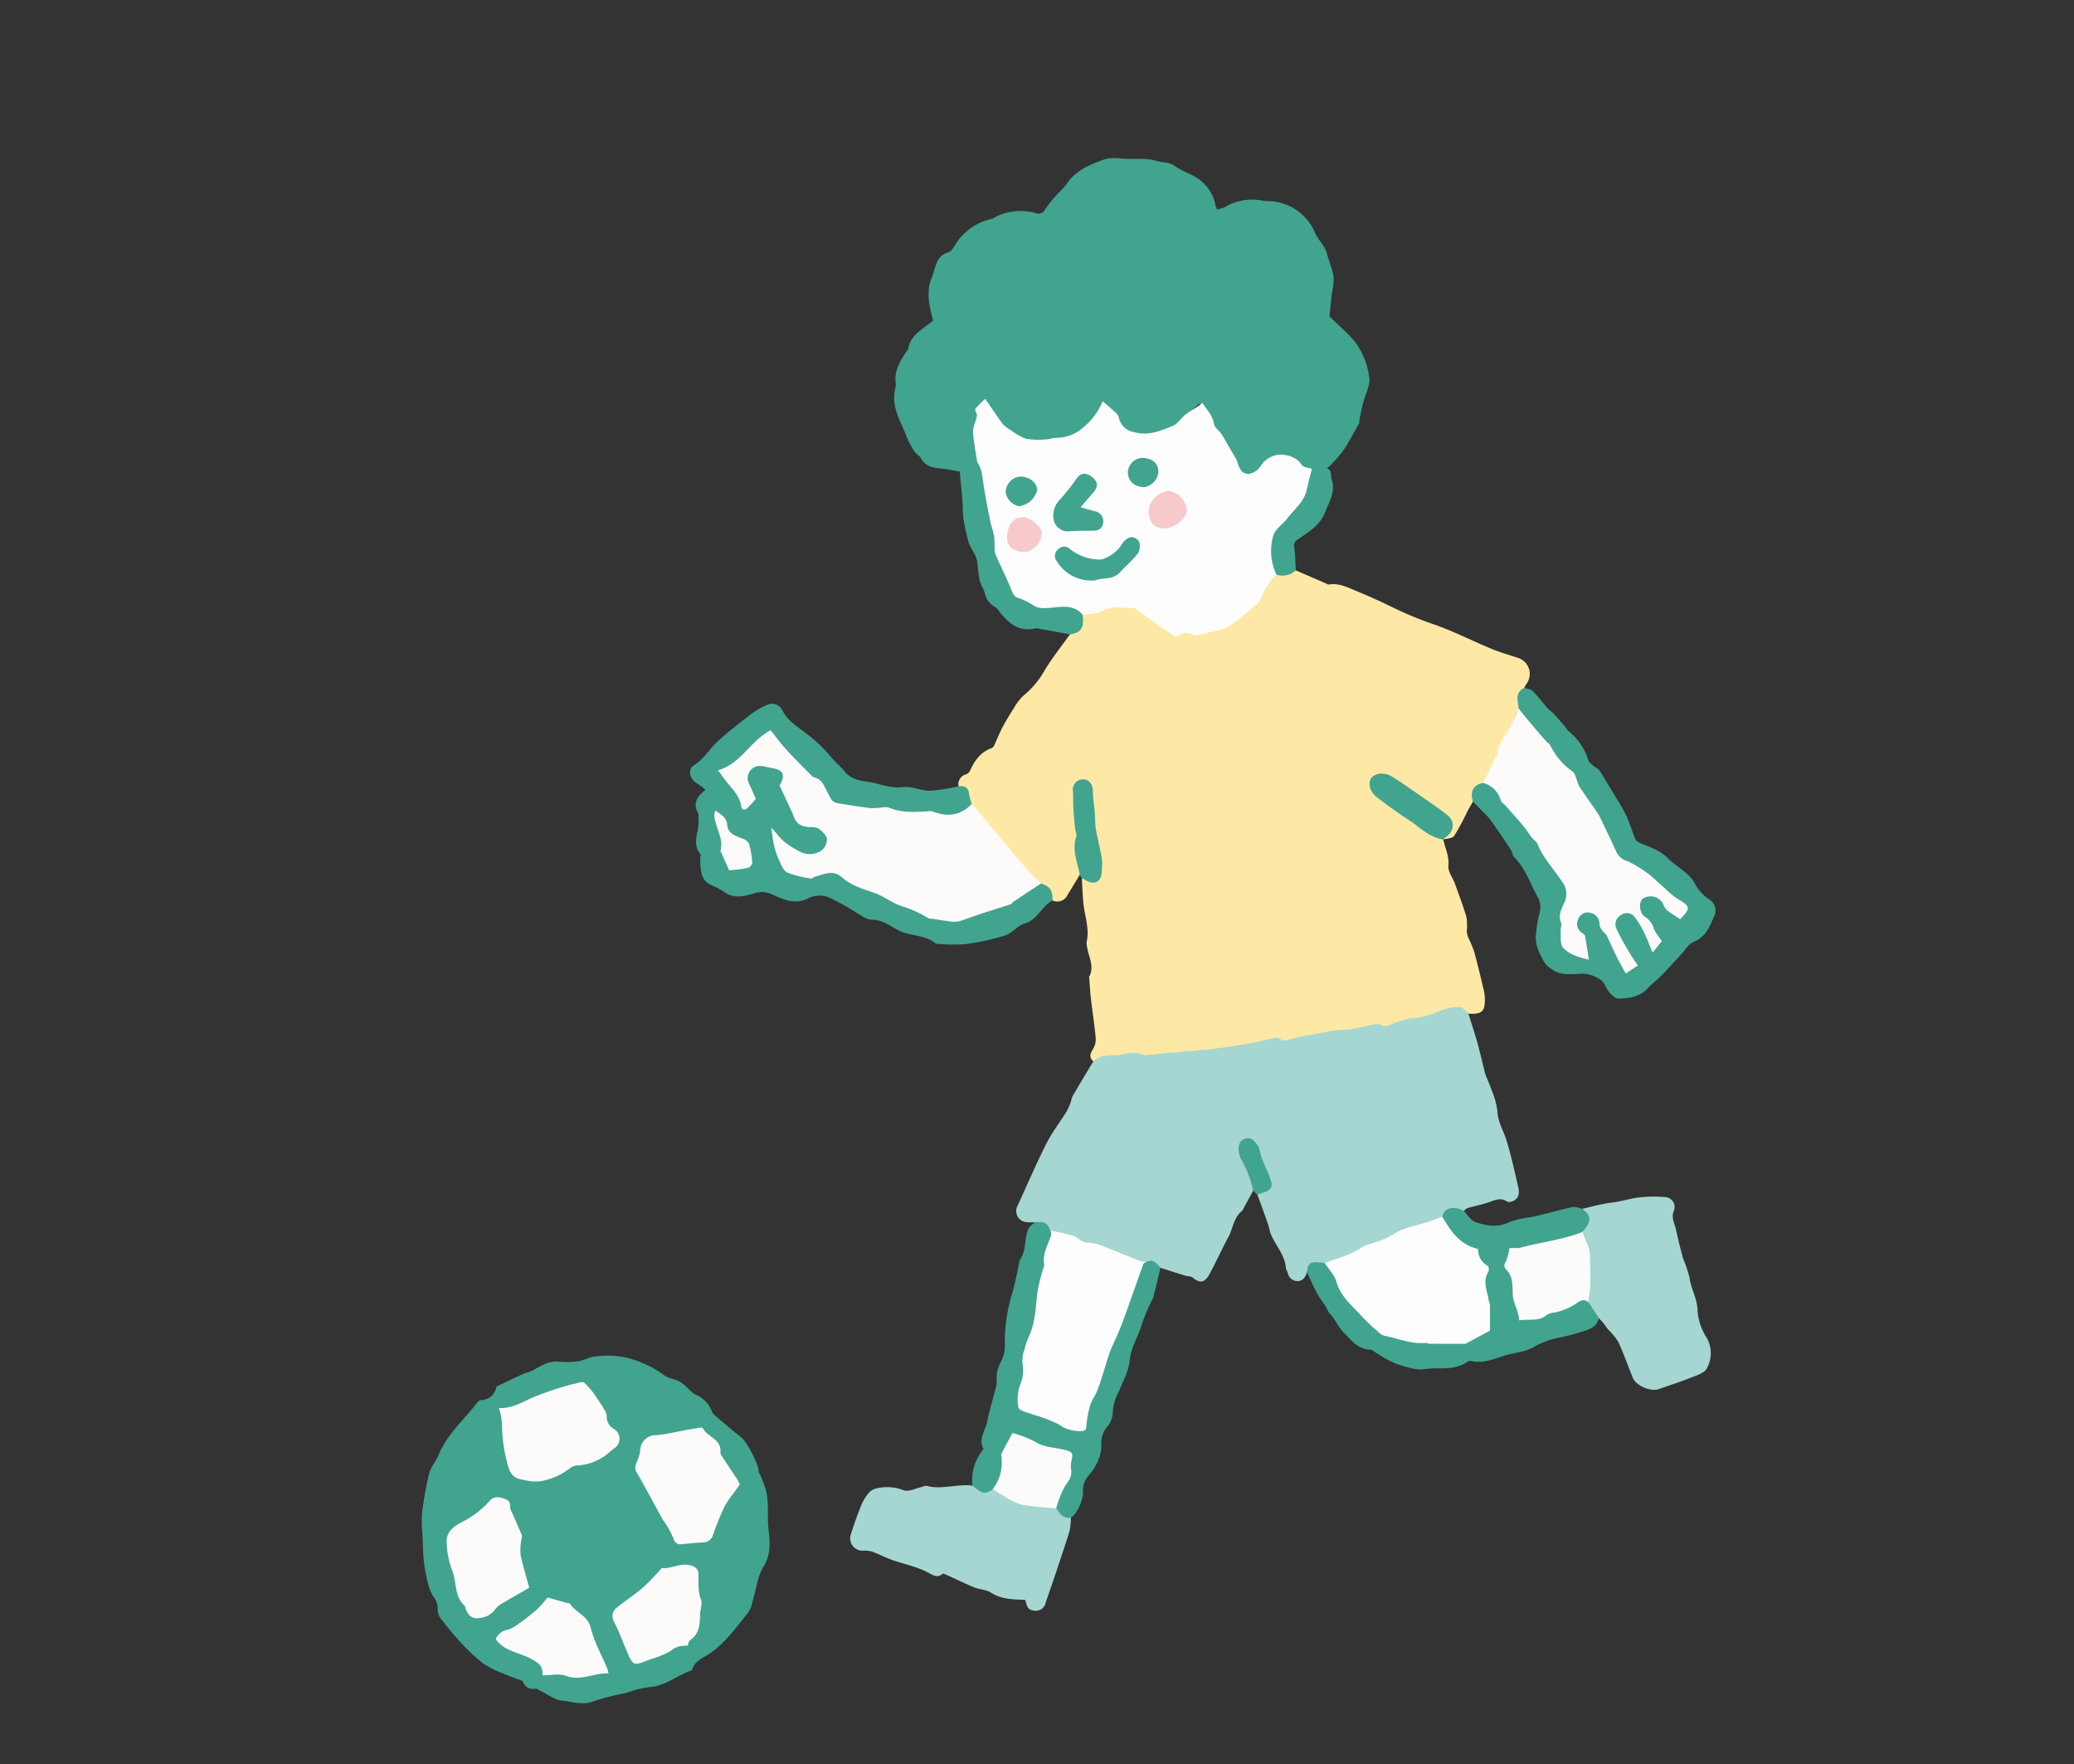 <svg xmlns="http://www.w3.org/2000/svg" width="388" height="330" viewBox="0 0 388 330">
    <rect x="0" y="0" width="388" height="330" fill="#333333" stroke="none"/>
    <defs>
        <clipPath id="9lajp6rwma">
            <path data-name="사각형 21508" style="fill:none" d="M0 0h242.031v289.011H0z"/>
        </clipPath>
    </defs>
    <path data-name="사각형 21517" d="M30 0h328a30 30 0 0 1 30 30v300H0V30A30 30 0 0 1 30 0z" style="fill:none"/>
    <g data-name="그룹 42789">
        <g data-name="그룹 42788" style="clip-path:url(#9lajp6rwma)" transform="translate(78.889 29.574)">
            <path data-name="패스 41366" d="M18.911 351.3c-1.311-.5-2.264-.809-3.179-1.212a21.629 21.629 0 0 1-4.1-1.985 32.248 32.248 0 0 1-4.236-3.929 55.156 55.156 0 0 1-3.6-4.281 3.02 3.02 0 0 1-.796-1.87 3.864 3.864 0 0 0-.88-2.641 7.457 7.457 0 0 1-.859-2.033 33.466 33.466 0 0 1-.836-4.254c-.188-1.673-.2-3.367-.27-5.052a24.929 24.929 0 0 1-.093-4.051 62.391 62.391 0 0 1 1.32-7.455c.305-1.223 1.249-2.272 1.739-3.468 1.6-3.9 4.762-6.631 7.271-9.85.157-.2.4-.467.612-.477a2.9 2.9 0 0 0 2.953-2.445.179.179 0 0 1 .082-.1c1.641-.783 3.277-1.578 4.93-2.336.578-.265 1.242-.359 1.792-.665 1.54-.856 3-1.818 4.915-1.645a15.454 15.454 0 0 0 3.577-.066c1.057-.153 2.052-.755 3.108-.888a16.172 16.172 0 0 1 9.109 1.283 17.358 17.358 0 0 1 3.809 2.153c.806.651 2.037.746 3 1.247a10.021 10.021 0 0 1 1.681 1.429 7.227 7.227 0 0 0 1.2.978 5.593 5.593 0 0 1 3.1 3.071 1.781 1.781 0 0 0 .5.766c1.66 1.414 3.309 2.843 5.026 4.186 1.024.8 3.249 5.006 3.253 6.3 0 .333.271.663.4 1a22.632 22.632 0 0 1 .967 2.608c.591 2.375.207 4.834.478 7.263.244 2.19.539 4.636-.909 6.955-1.16 1.858-1.388 4.294-2.049 6.468a6.122 6.122 0 0 1-.767 2.082c-2.291 2.817-4.386 5.872-7.468 7.889-1.209.791-2.561 1.252-3.05 2.78a.671.671 0 0 1-.39.343c-2.63.911-4.793 2.922-7.789 3.046a22.266 22.266 0 0 0-4.315 1.107 43.864 43.864 0 0 0-5.874 1.495c-2.07.845-4.019.113-5.955-.083-1.461-.147-2.826-1.232-4.235-1.9-.269-.128-.558-.378-.811-.349a1.934 1.934 0 0 1-2.362-1.419" transform="translate(0 -66.431)" style="fill:#41a48f"/>
            <path data-name="패스 41367" d="M18.745 301.7c2.386.079 4.2-.985 6.132-1.9a63.3 63.3 0 0 1 7.293-2.486 1.825 1.825 0 0 1 .258-.053c.778-.126 1.849-.631 2.274-.3a13.794 13.794 0 0 1 2.357 2.888c.51.694.971 1.428 1.413 2.168a2.294 2.294 0 0 1 .436 1.106 2.62 2.62 0 0 0 1.27 2.447 2.122 2.122 0 0 1 .079 3.693c-.65.507-1.249 1.086-1.934 1.537a9.722 9.722 0 0 1-4.7 1.624 2.606 2.606 0 0 0-1.484.433 12.138 12.138 0 0 1-5.779 2.552 9.672 9.672 0 0 1-3.16-.309c-2.009-.257-2.527-1.468-2.979-3.4a28.05 28.05 0 0 1-.9-7.117 13.51 13.51 0 0 0-.577-2.881" transform="translate(-4.288 -67.899)" style="fill:#fcfbfa"/>
            <path data-name="패스 41368" d="M71.369 318.507c-.381.532-.736 1.018-1.081 1.511a19.131 19.131 0 0 0-1.772 2.6 54.3 54.3 0 0 0-2.145 5.252 1.906 1.906 0 0 1-1.9 1.482c-1.315.063-2.625.22-3.938.324a1.3 1.3 0 0 1-1.563-1.019 16.677 16.677 0 0 0-1.46-2.757c-.171-.3-.423-.561-.592-.866-1.571-2.857-3.108-5.732-4.712-8.57a1.861 1.861 0 0 1-.149-2.063 7.442 7.442 0 0 0 .677-2.386 2.929 2.929 0 0 1 3.079-2.736c1.725-.138 3.428-.572 5.14-.876 1.013-.18 2.024-.37 3.04-.531.153-.024.427.041.48.147.835 1.66 3.464 2 3.262 4.426a1.307 1.307 0 0 0 .248.745c.939 1.435 1.906 2.851 2.851 4.282.174.264.293.563.533 1.033" transform="translate(-11.85 -70.419)" style="fill:#fcfbfa"/>
            <path data-name="패스 41369" d="M21.5 341.7c-1.751 1.01-3.525 2.012-5.275 3.057a3.922 3.922 0 0 0-1.081.957 3.855 3.855 0 0 1-2.183 1.508c-1.835.493-2.867.019-3.439-1.878-.025-.085-.016-.2-.071-.251-2.08-1.813-1.455-4.608-2.443-6.841a16.033 16.033 0 0 1-.951-4.948c-.189-2.021 1.4-3.142 2.828-3.879a17.047 17.047 0 0 0 5.23-4.007c.744-.859 1.667-.714 2.655-.4.774.249 1.216.564 1.132 1.464a2.592 2.592 0 0 0 .362 1.112c.619 1.435 1.273 2.854 1.863 4.3.1.24-.075.583-.1.881a10.284 10.284 0 0 0-.15 2.724c.413 2.025 1.034 4.008 1.622 6.2" transform="translate(-1.381 -74.284)" style="fill:#fcfbfa"/>
            <path data-name="패스 41370" d="M60.308 356.284a4.338 4.338 0 0 0-3.3 1.079 20.6 20.6 0 0 1-3.772 1.5c-3.1 1.253-3.088 1.261-4.39-1.843-.723-1.725-1.386-3.484-2.238-5.144a2.049 2.049 0 0 1 .58-2.8c1.482-1.219 3.118-2.253 4.578-3.495 1.2-1.02 2.236-2.227 3.343-3.354.149-.152.3-.462.427-.454 2.028.133 4-1.36 6.04-.243a1.517 1.517 0 0 1 .768.959c.11 1.737-.178 3.471.508 5.2.288.725-.15 1.718-.177 2.591-.059 1.864-.039 3.727-1.863 4.94-.246.164-.3.616-.5 1.065" transform="translate(-10.587 -78.022)" style="fill:#fcfbfa"/>
            <path data-name="패스 41371" d="M27.657 349.075c1.457.413 2.613.744 3.772 1.067.123.034.342-.03.38.033 1.05 1.739 3.36 2.222 3.937 4.618.633 2.628 2.035 5.072 3.1 7.6a7.219 7.219 0 0 1 .207.885c-2.736-.131-5.16 1.509-7.99.453-1.256-.469-2.831-.079-4.374-.079.178-1.781-.744-2.318-2.039-3.053-2.2-1.248-5.024-1.395-6.687-3.715a2.882 2.882 0 0 1 2.168-1.766 6 6 0 0 0 2.065-1.1 37.228 37.228 0 0 0 3.406-2.64 24.8 24.8 0 0 0 2.06-2.3" transform="translate(-4.108 -79.844)" style="fill:#fcfbfa"/>
            <path data-name="패스 41372" d="M200.795 247.449c-.413-.949-.818-1.9-1.239-2.844s-.929-1.859-1.263-2.833a6.378 6.378 0 0 1-.518-2.657 2.3 2.3 0 0 1 1.319-1.566 2.608 2.608 0 0 1 2.011.434 3.865 3.865 0 0 1 1.149 1.73c.662 1.656 1.152 3.382 1.844 5.024 1.007 2.391.592 3.326-2.505 3.525l-.8-.814" transform="translate(-45.233 -54.319)" style="fill:#41a48f"/>
            <path data-name="패스 41373" d="M278.366 273.736c-.908.15-2.111-.013-2.665.511-1.31 1.239-3.056 1.017-4.446 1.766a8.533 8.533 0 0 1-5.119 1.179c-.354-.039-.742.228-1.2.383-.376-2.659-1.628-5.1-1.455-7.856.041-.661-.573-1.417-1.013-2.04-.458-.651-.754-1.077-.185-1.939a9.637 9.637 0 0 0 .779-2.9c1.986.69 3.941-.382 5.978-.829 2.758-.6 5.5-1.265 8.255-1.9 1.786 2.875 1.752 6.07 1.579 9.27-.079 1.458-.332 2.908-.505 4.362" transform="translate(-59.92 -59.494)" style="fill:#fcfbfa"/>
            <path data-name="패스 41374" d="m193.307 99.982 5.681 2.467c.161.069.339.209.486.183 1.948-.342 3.611.579 5.291 1.265 2.445 1 4.848 2.107 7.218 3.274a66.477 66.477 0 0 0 7.317 2.97c3.613 1.274 7.049 3.039 10.6 4.509 1.654.686 3.39 1.175 5.092 1.743a3.138 3.138 0 0 1 1.409 4.9 3.7 3.7 0 0 0-.343.693c-1.158 1.143-.863 2.618-.915 4.014a4.329 4.329 0 0 0-.956 2.268 1.338 1.338 0 0 1-.242.745c-1.489 1.966-2.229 4.314-3.313 6.485-.722 1.447-1.391 2.921-2.177 4.336-1.757.491-1.848 1.964-2 3.4-.349.605-.719 1.2-1.045 1.819a49.327 49.327 0 0 1-2.476 4.611c-.315.467-1.34.457-2.04.664.3-.72.839-1.3 1.194-1.991a1.613 1.613 0 0 0-.4-2.226c-.937-.806-1.944-1.525-2.946-2.234-2.436-1.726-5.057-3.173-7.457-4.967-1.364-1.02-3.074-.862-3.71.091s-.215 2.389 1.3 3.334c3.536 2.208 6.577 5.12 10.257 7.121.579.315 1.212.5 1.762.865.349 1.648 1.148 3.151.964 4.986-.1 1.027.8 2.141 1.2 3.235.76 2.1 1.551 4.188 2.182 6.324a11.085 11.085 0 0 1 .059 2.537 3.777 3.777 0 0 0 .238 1.192 27.915 27.915 0 0 1 1.11 2.609c.637 2.286 1.177 4.6 1.733 6.907a9.272 9.272 0 0 1 .292 1.819c.09 2.551-.538 3.139-3.08 2.964-1.681-1.347-3.57-.583-5.11-.036a72.1 72.1 0 0 1-7.555 1.8 4.174 4.174 0 0 0-1.261.365 2.91 2.91 0 0 1-2.768.319 2.2 2.2 0 0 0-1.791.238 7.877 7.877 0 0 1-3.731.683 39.655 39.655 0 0 0-6.126.811 20.694 20.694 0 0 0-5.525 1.171.664.664 0 0 1-.393.021c-3.223-.787-6.221.6-9.317 1-1.519.2-3.076.453-4.564.535-2.591.144-5.14.69-7.735.693a10.093 10.093 0 0 0-3.918.415 1.288 1.288 0 0 1-.912.067c-2.313-.929-4.6.42-6.9.071a1.7 1.7 0 0 0-1.33.492 1.064 1.064 0 0 1-1.208.28c-.885-.743-.595-1.449-.08-2.3a3.56 3.56 0 0 0 .511-2.022c-.229-2.485-.615-4.955-.905-7.436-.14-1.19-.2-2.389-.293-3.583-.014-.176-.079-.387-.008-.524 1.015-1.951-.17-3.729-.417-5.579a2.71 2.71 0 0 1-.077-.915c.575-2.493-.379-4.846-.617-7.264-.149-1.512-.19-3.035-.279-4.554a1.726 1.726 0 0 1 1.149.153c1.477.44 2.663-.264 2.446-1.749-.314-2.149.023-4.435-1.141-6.436a1.38 1.38 0 0 1-.269-1c.613-2.106-.556-4.062-.48-6.121.018-.48.016-.967 0-1.45a1.435 1.435 0 0 0-1.452-1.56 1.331 1.331 0 0 0-1.54 1.438c.217 2.607-.656 5.282.484 7.828a1.067 1.067 0 0 1 .069.78c-.788 2.086.058 4.081.321 6.107.056.429.269.851.029 1.286-.758 1.245-1.506 2.5-2.278 3.732a2.092 2.092 0 0 1-2.824 1.071c-.4-1.228-.763-2.481-2.177-2.962-2.49-1.851-4.128-4.5-6.25-6.7-.882-.913-1.706-1.883-2.612-2.779a12.236 12.236 0 0 1-2.359-2.977 12.081 12.081 0 0 0-1.855-2.544 3.456 3.456 0 0 1-.434-1.222 2.362 2.362 0 0 0-1.891-2.167 1.9 1.9 0 0 1 1.38-2.23 1.354 1.354 0 0 0 .731-.624c.86-1.883 1.948-3.525 4.021-4.264a.933.933 0 0 0 .482-.43c.553-1.168 1.02-2.38 1.622-3.522.65-1.233 1.383-2.426 2.142-3.6a9.386 9.386 0 0 1 1.762-2.286 16.422 16.422 0 0 0 3.873-4.584c1.422-2.4 3.2-4.6 4.825-6.882.947-.647 2.2-1.02 2.2-2.508 0-.428-.19-.87.073-1.285 1.836-.585 3.745-.893 5.587-1.491a18.008 18.008 0 0 1 2.612-.083 4.678 4.678 0 0 1 3.508 1.283 19.763 19.763 0 0 0 2.992 1.9 4.5 4.5 0 0 1 1.489 1.084 1.9 1.9 0 0 0 2.739.653 1.177 1.177 0 0 1 .909-.061c2.46.739 4.605-.764 6.931-.97a1.065 1.065 0 0 0 .682-.386c1.421-1.742 3.5-2.626 5.2-4a1.155 1.155 0 0 0 .488-1.008 1.9 1.9 0 0 1 .656-1.666 13.31 13.31 0 0 0 2.479-2.7 11.9 11.9 0 0 0 3.713-.728" transform="translate(-29.779 -22.869)" style="fill:#fde9a5"/>
            <path data-name="패스 41375" d="M126.9 58.638c-1.2-.2-2.395-.487-3.6-.579-1.576-.12-2.932-.474-3.758-2-.238-.439-.812-.686-1.1-1.109a17.983 17.983 0 0 1-1.248-2.2c-.285-.575-.457-1.2-.724-1.79-1.15-2.524-2.39-5.022-1.644-7.942a2.879 2.879 0 0 0 .059-1.053c-.291-2.271.874-4.028 2.008-5.8.095-.148.275-.272.3-.428.491-2.74 2.882-3.831 4.7-5.36-.747-2.7-1.343-5.5-.257-8.007.71-1.639.66-4.029 3.07-4.737.535-.157.982-.871 1.313-1.421a10.753 10.753 0 0 1 6.906-4.864 3.407 3.407 0 0 0 .688-.385 10.529 10.529 0 0 1 7.485-.675 1.311 1.311 0 0 0 1.71-.666 27.82 27.82 0 0 1 2.635-3.208 14.633 14.633 0 0 0 1.337-1.46c1.644-2.564 4.232-3.654 6.944-4.634 1.549-.558 3.013-.226 4.557-.182 1.829.051 3.569-.17 5.428.4 1.108.342 2.322.156 3.428.956 1.246.9 2.788 1.384 4.1 2.207a7.871 7.871 0 0 1 3.522 5.306 3.884 3.884 0 0 0 .242.579 5.787 5.787 0 0 0 1.5-.43 9.853 9.853 0 0 1 6.972-1.207c.435.066.88.065 1.32.1a9.646 9.646 0 0 1 8.584 6.032c.607 1.284 1.8 2.311 2.187 3.8.376 1.428.973 2.806 1.242 4.249a9.483 9.483 0 0 1-.23 2.657c-.043.39-.128.775-.169 1.165-.133 1.273-.256 2.546-.367 3.665 1.738 1.746 3.844 3.365 5.27 5.449a14.356 14.356 0 0 1 2.17 6.041c.193 1.434-.723 3.01-1.111 4.531-.264 1.038-.478 2.089-.7 3.138-.063.3.011.657-.128.9-1 1.778-1.946 3.6-3.1 5.274a28.753 28.753 0 0 1-2.848 3.1c-.956.321-2-.244-2.935.3a2.285 2.285 0 0 1-2.373-1.1c-1.468-1.913-4.532-1.543-6.051-.687-.407.23-.528.687-.7 1.092a2.627 2.627 0 0 1-2.424 1.755 2.5 2.5 0 0 1-2.373-1.963 13.116 13.116 0 0 0-.958-1.7c-1.1-2.252-2.7-4.2-3.825-6.411-.918-1.8-.713-1.906-2.266-3.393a31.315 31.315 0 0 0-3.5 3.334 5.017 5.017 0 0 1-2.165 1.462c-2.214.7-4.394 1.614-6.8.749-1.35-.485-2.485-1.092-2.877-2.625-.337-1.318-1.687-1.718-2.43-2.609-.482.067-.514.427-.629.689-.949 2.163-2.806 3.461-4.589 4.828a2.046 2.046 0 0 1-.843.376 41.333 41.333 0 0 1-7.823.956.463.463 0 0 1-.259-.036c-1.661-1.278-3.915-1.627-5.277-3.368-1.014-1.3-2.462-2.3-2.533-4.412-1.064.97-2.126 1.494-1.567 2.9a1.087 1.087 0 0 1-.089 1.029c-1.3 1.677-.32 3.37-.038 5.036a4.17 4.17 0 0 1 .057 2.454.65.65 0 0 1-.581.235 3.094 3.094 0 0 0-2.851 1.7" transform="translate(-26.21)" style="fill:#41a48f"/>
            <path data-name="패스 41376" d="M158.651 216.053c1.552-1.525 3.566-.936 5.391-1.282a6.45 6.45 0 0 1 4.011.1 1.438 1.438 0 0 0 .656 0c1.9-.178 3.8-.369 5.707-.543 2.076-.19 4.159-.312 6.226-.561a146.79 146.79 0 0 0 7.074-1.039c1.44-.245 2.851-.655 4.285-.945.467-.094 1.127-.251 1.418-.022 1.118.88 2.074.014 3.087-.13.8-.113 1.591-.308 2.389-.454 1.739-.321 3.475-.669 5.222-.936.865-.133 1.765-.042 2.63-.179 1.273-.2 2.523-.538 3.792-.771.588-.108 1.356-.358 1.76-.1.858.547 1.438.155 2.183-.13a16.469 16.469 0 0 1 3.553-1.037 16.475 16.475 0 0 0 5.619-1.488 7.966 7.966 0 0 1 3.645-.6c.5 0 1 .768 1.5 1.185.542 1.733 1.128 3.454 1.617 5.2.534 1.913.974 3.851 1.462 5.777a6.273 6.273 0 0 0 .248.741c.356.912.765 1.8 1.069 2.733a13.912 13.912 0 0 1 1.027 3.746c.056 2.018 1.115 3.617 1.675 5.418.889 2.851 1.515 5.785 2.2 8.7.25 1.057.314 2.157-.916 2.73-.33.154-.873.288-1.114.126-1.121-.754-2.109-.373-3.225.042-1.361.508-2.815.763-4.217 1.17-.257.074-.454.356-.677.542-.311.17-.6.007-.89-.062-1.577-.369-2.2-.1-3.057 1.291a2.881 2.881 0 0 1-2.046 1.091c-1.715.231-3.258 1.056-4.965 1.309a4.208 4.208 0 0 0-1.789.818 18.632 18.632 0 0 1-6.206 2.8 7.315 7.315 0 0 0-1.749.912 22.55 22.55 0 0 1-5.208 1.775.874.874 0 0 1-.391.032 2.239 2.239 0 0 0-3.04 1.482c-.255.918-.793 1.667-1.772 1.67a1.884 1.884 0 0 1-1.824-1.561c-.081-.292-.316-.557-.338-.845-.183-2.408-1.839-4.149-2.763-6.219-.3-.666-.376-1.425-.619-2.119-.629-1.8-1.292-3.589-1.941-5.382.423-.356.988-.34 1.469-.555 1.13-.5 1.385-.973 1.025-2.176-.317-1.056-.835-2.035-1.253-3.052a9.625 9.625 0 0 1-.768-2.374 3.549 3.549 0 0 0-1.117-1.907 1.453 1.453 0 0 0-1.672-.448 1.691 1.691 0 0 0-1.195 1.441 4.061 4.061 0 0 0 .6 2.642 21.291 21.291 0 0 1 2.109 5.615l-1.811 3.339a1.393 1.393 0 0 1-.26.447c-1.606 1.265-1.7 3.323-2.6 4.961-1.232 2.245-2.258 4.6-3.489 6.849-.948 1.729-1.8 1.8-3.249.629-.292-.238-.825-.157-1.229-.281-1.583-.486-3.16-1-4.739-1.5-.877-.511-1.678-1.283-2.837-.807a21.27 21.27 0 0 1-5.435-1.859 13.735 13.735 0 0 0-4.083-1.334 6.391 6.391 0 0 1-3.519-1.3 2.031 2.031 0 0 0-1.236-.384 7.961 7.961 0 0 1-3.256-.973c-.115-.058-.267-.11-.315-.217-.553-1.237-1.671-1.468-2.838-1.617-.484-.012-.971.008-1.451-.043a2.077 2.077 0 0 1-1.746-3.055c1.784-3.875 3.463-7.8 5.382-11.607 1.066-2.115 2.55-4.016 3.8-6.041a11.765 11.765 0 0 0 .814-1.87 7.248 7.248 0 0 1 .3-.99c1.283-2.187 2.592-4.358 3.893-6.534" transform="translate(-32.988 -47.105)" style="fill:#a5d6d2"/>
            <path data-name="패스 41377" d="M115.323 147.771c1.1-.125 1.848.151 1.965 1.436a10.61 10.61 0 0 0 .511 1.867 1.684 1.684 0 0 1-1.086 1.387 6.892 6.892 0 0 1-5.843.626 1.631 1.631 0 0 0-.895-.2c-1.765.471-3.5-.322-5.256-.089a.84.84 0 0 1-.395-.008c-3.169-1.2-6.667-.086-9.818-1.4-.16-.066.038-.049-.127-.025-2.786.4-3.631-1.7-4.625-3.591-.205-.391-.309-.849-.786-1-1.838-.59-2.8-2.187-4.09-3.437a30.883 30.883 0 0 1-4.067-4.831 1 1 0 0 0-1.605-.192 20.478 20.478 0 0 0-3.452 3.076 10.511 10.511 0 0 1-3.735 3.087c-.744.361-.872.8-.415 1.452a.618.618 0 0 0 .069.113c1.263 1.772 3.063 3.189 3.383 5.562 1.8-1 1.892-1.264 1.287-2.859a17.62 17.62 0 0 1-.684-1.863 2.5 2.5 0 0 1 2.051-3.143 7.056 7.056 0 0 1 3.873.616 1.811 1.811 0 0 1 1.16 2.253 5.432 5.432 0 0 0 .779 4.145 22.538 22.538 0 0 1 1.286 2.453 2.673 2.673 0 0 0 2.709 1.883c2.383 0 3.67 1.162 3.586 2.967-.081 1.722-1.627 2.8-3.878 2.7-1.677-.073-5.548-2.57-6.285-4-.091 1.593.624 3.091 1.1 4.633a3.688 3.688 0 0 0 2.821 2.632 9.166 9.166 0 0 0 5.763-.282 2.4 2.4 0 0 1 2.386.329 19.234 19.234 0 0 0 6.973 3.354 3.976 3.976 0 0 1 1.912 1.138 1.8 1.8 0 0 0 .862.6 29.691 29.691 0 0 1 6.8 2.8 1.791 1.791 0 0 0 1.16.153 4.079 4.079 0 0 1 2.692.462 2.5 2.5 0 0 0 2.282 0c2.678-1.136 5.542-1.718 8.264-2.73.33-.123.748-.14.957-.417 1.053-1.4 2.818-1.782 4.061-2.913a1.65 1.65 0 0 1 1.789-.563c1.725.6 2.164 1.253 2.143 3.174-2.023 1.074-2.787 3.59-5.218 4.316-1.327.4-2.34 1.812-3.664 2.236a43.829 43.829 0 0 1-7.4 1.619 33.785 33.785 0 0 1-5.171-.042c-.132 0-.305.019-.388-.054-1.769-1.539-4.162-1.366-6.213-2.153-1.912-.734-3.461-2.347-5.758-2.319-.98.012-1.994-.824-2.95-1.351a42.946 42.946 0 0 0-5.015-2.794 4.816 4.816 0 0 0-3.627-.017c-2.537 1.441-4.682.5-6.9-.5a4.472 4.472 0 0 0-3.428-.3c-1.756.519-3.746 1.135-5.585-.151a13.369 13.369 0 0 0-2.384-1.3c-2.337-1-2.1-3.106-2.227-5.058-.017-.255.189-.622.076-.757-1.819-2.157-.049-4.513-.4-6.743-.046-.293.112-.666-.018-.891-1.069-1.847-.3-3.179 1.365-4.432a12.231 12.231 0 0 0-1.5-1.135c-1.43-.769-1.969-2.647-.684-3.452 1.938-1.216 2.982-3.171 4.592-4.609 1.985-1.774 4.088-3.422 6.2-5.048a15.775 15.775 0 0 1 2.719-1.561 2.184 2.184 0 0 1 3.067.971c.93 1.883 2.607 2.873 4.158 4.088a26.533 26.533 0 0 1 4.766 4.432c.858 1.111 1.947 1.934 2.752 2.919 1.515 1.853 3.475 1.651 5.308 2.074 1.8.415 3.507 1.066 5.507.81 1.65-.211 3.414.694 5.125.683a34.064 34.064 0 0 0 5.309-.831" transform="translate(-14.889 -30.272)" style="fill:#41a48f"/>
            <path data-name="패스 41378" d="M254.932 149.754c-.612-1.884.11-3.19 1.927-3.485 1.77-.164 2.594 1.077 3.269 2.357a4.818 4.818 0 0 0 1.46 1.818 8.286 8.286 0 0 1 3.094 4.026 2.389 2.389 0 0 0 .822 1.182 7.723 7.723 0 0 1 2.5 3.338c.868 1.9 2.394 3.356 3.535 5.079 1.04 1.571 1.605 3.092.7 4.925-1.172 2.388-.464 4.917-.428 7.39a1.119 1.119 0 0 0 .687.918 10.293 10.293 0 0 0 3.83 1.47c-.894-1.516-.453-3.247-1.57-4.563a2.2 2.2 0 0 1-.286-2.809 2.227 2.227 0 0 1 2.318-1.2 2.536 2.536 0 0 1 2.071 2.281 2.152 2.152 0 0 0 .555 1.3 11.242 11.242 0 0 1 2.632 4.526 11.283 11.283 0 0 0 1.062 2.27c.278.463.607.746 1.189.433s.885-.7.586-1.386a20.913 20.913 0 0 0-1.927-2.837 11.7 11.7 0 0 1-1.4-2.983 2.406 2.406 0 1 1 4.331-2.1 17.112 17.112 0 0 1 2.27 4.462c.116.322.121.71.5.886 1.195-.933 1.234-1.087.5-2.218a5.381 5.381 0 0 1-.831-1.646 2.225 2.225 0 0 0-1.025-1.314 2.881 2.881 0 0 1-1.307-3.2 2.008 2.008 0 0 1 1.873-1.432 2.52 2.52 0 0 1 2.909 1.57c.573 1.281 2 1.387 2.694 2.383 1.427-.978 1.445-1.957.057-2.716a17.252 17.252 0 0 1-3.3-2.591c-1.77-1.62-3.392-3.729-5.726-4.342-2.474-.651-2.938-2.494-3.974-4.269-1.149-1.97-2.054-4.071-3.185-6.048-1.155-2.02-3.22-3.574-3.485-6.1a.65.65 0 0 0-.266-.448c-2.063-1.391-3.121-3.662-4.752-5.4-1.941-2.063-3.035-4.77-5.293-6.542a.343.343 0 0 1-.055-.37c-.073-.56-.173-1.118-.214-1.681a1.977 1.977 0 0 1 1.267-2.185c.525.175 1.2.2 1.547.553 1.01 1.019 1.872 2.183 2.827 3.259.373.42.873.723 1.251 1.138.752.824 1.462 1.686 2.183 2.538a4.222 4.222 0 0 0 .379.523 11.161 11.161 0 0 1 3.777 5.476c.123.433.629.777 1 1.116.352.322.878.507 1.121.886 1.148 1.794 2.231 3.63 3.323 5.459a28.2 28.2 0 0 1 1.694 2.979c.631 1.428 1.083 2.935 1.676 4.382a1.591 1.591 0 0 0 .8.656c.8.37 1.665.619 2.446 1.026a9.283 9.283 0 0 1 2.611 1.641c1.729 1.88 4.328 2.81 5.481 5.364a8.515 8.515 0 0 0 2.588 2.642 2.4 2.4 0 0 1 .754 3.162c-.821 1.9-1.536 3.78-3.762 4.679-.976.394-1.634 1.587-2.424 2.427-1.225 1.3-2.416 2.639-3.667 3.917-.821.84-1.769 1.557-2.577 2.409-1.494 1.578-3.459 1.834-5.425 1.876-.575.012-1.271-.677-1.725-1.2-.594-.69-.835-1.794-1.533-2.259a6.415 6.415 0 0 0-3.378-1.207c-2.075.032-4.144.488-5.961-.928a4.362 4.362 0 0 1-1.3-1.252c-.855-1.692-1.866-3.244-1.5-5.441a21.435 21.435 0 0 1 .646-3.771 3.908 3.908 0 0 0-.32-2.881c-1.452-2.536-2.3-5.436-4.475-7.552-.254-.248-.236-.754-.434-1.085-.458-.764-.963-1.5-1.465-2.239-.861-1.263-1.717-2.529-2.61-3.768a10.974 10.974 0 0 0-1.094-1.159q-1.032-1.061-2.071-2.115" transform="translate(-58.262 -29.393)" style="fill:#41a48f"/>
            <path data-name="패스 41379" d="M145.218 327.895a12.488 12.488 0 0 1-.239 2.466c-.73 2.446-1.571 4.86-2.37 7.285-.191.58-.383 1.16-.581 1.738-.517 1.507-1.054 3.007-1.551 4.521a1.855 1.855 0 0 1-2.193 1.394c-1.121-.09-1.3-.868-1.519-1.686a2.364 2.364 0 0 0-.123-.312c-2.247-.1-4.427-.076-6.419-1.384-.855-.561-2.071-.538-3.057-.942-1.776-.727-3.5-1.58-5.252-2.369-.224-.1-.6-.278-.694-.192-.961.916-2 .172-2.66-.187-2.237-1.209-4.713-1.623-7.043-2.491-1.185-.441-2.313-1.039-3.5-1.469a5.145 5.145 0 0 0-1.68-.174 2.292 2.292 0 0 1-2.324-2.9c.588-1.948 1.3-3.865 2.055-5.754a8.775 8.775 0 0 1 1.4-2.22 2.671 2.671 0 0 1 1.29-.751 8.627 8.627 0 0 1 5.257.348c.878.292 2.07-.356 3.119-.585.375-.082.786-.335 1.113-.25 2.863.746 5.7-.411 8.553-.056a.953.953 0 0 1 .724.252 2.422 2.422 0 0 0 2.693.416.772.772 0 0 1 .639.064c3.548 1.869 7.143 3.571 11.32 3.236 1.063.592 1.748 1.758 3.041 2.006" transform="translate(-23.768 -73.617)" style="fill:#a5d6d2"/>
            <path data-name="패스 41380" d="M281.436 254.155c1.809-.4 3.6-.933 5.433-1.158 1.428-.175 2.783-.525 4.167-.825a23.113 23.113 0 0 1 6.288-.183 1.868 1.868 0 0 1 1.313 2.507c-.565 1.3.116 2.346.372 3.481.413 1.826.84 3.65 1.345 5.452a25.684 25.684 0 0 1 1.189 3.529c.27 2.183 1.541 4.051 1.519 6.388a10.917 10.917 0 0 0 1.763 5 5.835 5.835 0 0 1-.035 5.647c-.423.876-1.937 1.316-3.037 1.756-1.969.789-4 1.425-6 2.133-1.451.512-4.2-.654-4.784-2.085-.917-2.243-1.71-4.541-2.725-6.737a12.543 12.543 0 0 0-1.92-2.352c-.32-.391-.593-.819-.911-1.212-.252-.311-.54-.592-.812-.886a21.012 21.012 0 0 1-2.052-3.119c.727-2.824.357-5.7.386-8.554.017-1.592-.915-2.927-1.367-4.393a.742.742 0 0 1 .075-.512 2.667 2.667 0 0 0-.2-3.873" transform="translate(-64.373 -57.609)" style="fill:#a5d6d2"/>
            <path data-name="패스 41381" d="M151.986 313.294c-1.465.295-2.075-.769-2.75-1.729a4.574 4.574 0 0 1 .995-3.975 5.434 5.434 0 0 0 1.469-3.921c-.095-2.382.034-2.581-2.268-2.9-2.6-.364-4.79-1.715-7.208-2.49-1.239-.4-1.337-.373-1.549.881-.037.217 0 .484-.13.642-1.3 1.576-.932 3.6-1.462 5.374-.325 1.086-.578 2.233-1.727 2.822-1.408 1.01-1.868.94-3.788-.674a8.931 8.931 0 0 1 1.681-6.32c.142-.207.429-.518.368-.63-.972-1.82.375-3.326.693-4.945.454-2.315 1.186-4.574 1.744-6.871.131-.541-.023-1.147.061-1.706a5.529 5.529 0 0 1 .551-2.258 6.808 6.808 0 0 0 .94-4.236 31.758 31.758 0 0 1 1.425-9.079c.538-1.839.868-3.74 1.289-5.614.039-.171-.007-.393.086-.517 1.331-1.765.787-4.048 1.662-5.922.211-.451.747-.75 1.133-1.119 1.808-.265 2.358.02 2.958 1.531.561.273.558.748.407 1.241a8.805 8.805 0 0 1-.853 2.355 1.759 1.759 0 0 0-.342 1.253 5.566 5.566 0 0 1-.393 3.117c-1.128 2.665-.922 5.542-1.431 8.3a48.58 48.58 0 0 1-1.6 5.574c-.406 1.308-.961 2.555-.461 3.975a2.578 2.578 0 0 1-.213 2.064 10.069 10.069 0 0 0-.815 3.979 1.332 1.332 0 0 0 .9 1.55c.856.36 1.742.632 2.612.952a21.243 21.243 0 0 1 5.432 2.355 2.418 2.418 0 0 0 1.506.419c1.021-.028 1.641-.32 1.593-1.532a5 5 0 0 1 1.338-3.895 1.158 1.158 0 0 0 .294-.588c.467-2.481 1.641-4.745 2.2-7.2a3 3 0 0 1 .45-1.236c1.638-2.048 1.682-4.707 2.713-6.974.9-1.991 1.193-4.21 2.382-6.089a8.25 8.25 0 0 0 .987-2.588 1.4 1.4 0 0 1 1.241-1.175c1.3-.658 1.942.245 2.611 1.092-.089.421-.17.845-.27 1.263l-.9 3.685a3.89 3.89 0 0 1-.153.642 35.62 35.62 0 0 0-2.079 4.808c-.63 2.335-2.07 4.325-2.318 6.868-.2 2.057-1.287 4.05-2.111 6.017a9.12 9.12 0 0 0-1.079 3.982 4.343 4.343 0 0 1-1.117 2.572 4.707 4.707 0 0 0-1.014 3.268c.036 2.489-1.172 4.362-2.721 6.187a4.313 4.313 0 0 0-.7 2.723c.041 1.343-1.162 4.166-2.279 4.686" transform="translate(-30.535 -59.016)" style="fill:#41a48f"/>
            <path data-name="패스 41382" d="M266.178 254.72c1.749 1.107 1.833 2.214.309 4.065a2.282 2.282 0 0 1-1.029.566c-3.548 1.219-7.278 1.683-10.887 2.649-.638.17-1.316-.114-2.023.147a6.5 6.5 0 0 1-.72 2.627.989.989 0 0 0 .111 1.237c1.395 1.318 1.206 3.1 1.289 4.721.089 1.728 1.163 3.1 1.186 4.847 1.863-.315 3.694.277 5.211-1.03a3.058 3.058 0 0 1 1.382-.424 11.188 11.188 0 0 0 3.876-1.568c.733-.472 1.732-1.345 2.678-.141q.888 1.378 1.779 2.755c-.33 1.451-1.472 2-2.72 2.375a42.549 42.549 0 0 1-4.891 1.3 14.7 14.7 0 0 0-4.714 1.8c-1.587.879-3.6.964-5.374 1.542-2.047.666-4.04 1.484-6.263.978a.88.88 0 0 0-.627.153c-2.406 1.735-5.289.986-7.923 1.37-1.781.259-3.792-.454-5.584-1.07a23.87 23.87 0 0 1-4-2.263c-.186-.109-.373-.3-.561-.3-2.372-.014-3.542-1.664-5.052-3.177-1.145-1.147-1.649-2.612-2.74-3.705a6.452 6.452 0 0 1-.624-1.138c-.558-.878-1.209-1.7-1.7-2.615-.673-1.25-1.232-2.561-1.839-3.849.231-1.56.209-2.227 3.33-1.7a5.913 5.913 0 0 1 2.446 3.266 12.072 12.072 0 0 0 2.617 4.217c1.222 1.491 2.945 2.535 4.212 3.964 1.651 1.863 3.758 2.1 5.94 2.665 1.762.453 3.59.139 5.279.828a1.952 1.952 0 0 0 1.307.012 6.423 6.423 0 0 1 3.384-.21.956.956 0 0 0 .652-.056 28.922 28.922 0 0 1 4.517-2.138.482.482 0 0 0 .292-.657c-.821-1.761-.126-3.646-.485-5.458-.315-1.593-.986-3.248 0-4.871.084-.138.018.05.028-.126a18.128 18.128 0 0 0-2.664-3.991 4.586 4.586 0 0 1-2.3-1.47c-.841-.841-1.623-1.74-2.511-2.536a1.979 1.979 0 0 1-.737-2.118c.4-1.737 2.237-2.112 4.04-1.067.737.725 1.357 1.82 2.237 2.1 2.023.643 4.1 1.05 6.262-.032a17.909 17.909 0 0 1 4.162-.946c1.019-.224 2.033-.471 3.046-.722 1.6-.4 3.177-.862 4.789-1.169a4.3 4.3 0 0 1 1.61.366" transform="translate(-49.115 -58.175)" style="fill:#41a48f"/>
            <path data-name="패스 41383" d="M130.547 75.452c.214-1.562 1.463-2.261 3.229-1.806a3.206 3.206 0 0 1 1.453 2.771 26.565 26.565 0 0 0 .885 4.663 9.57 9.57 0 0 1 .454 2.6 6.855 6.855 0 0 0 .807 3.948 1.542 1.542 0 0 1 .208 1.153 4.442 4.442 0 0 0 .936 3.589c.937 1.467 1.121 3.236 1.945 4.76a4.825 4.825 0 0 0 1.428 1.8c2.561 1.86 5.428 1.744 8.336 1.5 1.671-.14 2.686.394 3.256 1.766.384 2.43-.241 3.413-2.354 3.7q-2.892-.532-5.785-1.061a1.7 1.7 0 0 0-.65-.055c-3.176.74-5.134-1.036-6.875-3.289a2.542 2.542 0 0 0-.735-.731 3.779 3.779 0 0 1-1.878-2.582c-.225-.825-.781-1.566-.965-2.394-.262-1.185-.274-2.425-.482-3.625a6.357 6.357 0 0 0-.627-1.6 11.223 11.223 0 0 1-.9-1.7 38.925 38.925 0 0 1-.995-4.435c-.184-1.187-.126-2.409-.219-3.613-.112-1.438-.273-2.871-.406-4.308-.033-.349-.044-.7-.065-1.052" transform="translate(-29.86 -16.814)" style="fill:#41a48f"/>
            <path data-name="패스 41384" d="M213.572 75.239c.929-.869 1.9-.19 2.854-.075.978.38.606 1.3.841 1.991.781 2.31-.418 4.146-1.194 6.137-.983 2.524-3.15 3.78-5.181 5.181a1.252 1.252 0 0 0-.611 1.481c.194 1.409.2 2.844.283 4.269a3.7 3.7 0 0 1-3.62.812 1.769 1.769 0 0 1-.993-1.6 16.484 16.484 0 0 1-.089-5.761 3.937 3.937 0 0 1 1.2-1.855c1.25-1.294 2.476-2.6 3.627-4a9.166 9.166 0 0 0 1.948-4.795 2.138 2.138 0 0 1 .931-1.788" transform="translate(-47.035 -17.11)" style="fill:#41a48f"/>
            <path data-name="패스 41385" d="M159.243 168.5c-.448-2.368-1.509-4.67-.649-7.176.134-.393-.164-.921-.211-1.392a88.303 88.303 0 0 1-.324-3.738c-.064-1.082-.025-2.17-.089-3.253a1.923 1.923 0 0 1 1.8-2.278c1.249-.018 1.929.915 1.926 2.3 0 1.246.238 2.49.339 3.737.073.906.067 1.819.151 2.723a17.36 17.36 0 0 0 .322 1.869c.217 1.056.473 2.1.673 3.162a8.392 8.392 0 0 1 .259 2.079c-.068 1.007 0 2.261-.563 2.938-.7.85-1.931.54-2.875-.147a1.108 1.108 0 0 0-.378-.1l-.384-.728" transform="translate(-36.131 -34.462)" style="fill:#41a48f"/>
            <path data-name="패스 41386" d="M197.123 71.484c-.319 1.284-.673 2.56-.947 3.853-.494 2.337-2.374 3.722-3.709 5.477-.834 1.1-2.284 1.986-2.57 3.181a10.266 10.266 0 0 0 .6 7.286 27.164 27.164 0 0 0-2.021 2.494 20.732 20.732 0 0 0-1.238 2.715c-1.539 1.238-3.286 2.713-5.114 4.078a7.088 7.088 0 0 1-2.236 1c-1.3.381-2.628.649-3.949.946-.292.066-.672.185-.891.063a2.788 2.788 0 0 0-2.993.145 1.283 1.283 0 0 1-1.048-.206c-1.33-.875-2.624-1.8-3.924-2.722-.92-.65-1.829-1.315-2.744-1.971-.178-.127-.37-.359-.546-.349-1.989.107-4.048-.537-5.951.6a4.528 4.528 0 0 1-1.552.431c-.686.115-1.384.156-2.076.229-1.968-2.253-4.569-1.211-6.921-1.219a3.5 3.5 0 0 1-2.18-.441 11.928 11.928 0 0 0-2.878-1.425c-.85-.273-1.034-.788-1.33-1.532-.9-2.253-2-4.422-2.974-6.645a3.987 3.987 0 0 1-.173-1.347 16.125 16.125 0 0 0-.074-2.049c-.178-.963-.549-1.89-.744-2.851-.431-2.132-.837-4.27-1.189-6.416-.261-1.587-.284-3.227-1.247-4.62-.259-1.706-.551-3.408-.758-5.12a5.013 5.013 0 0 1 .169-1.667 17.775 17.775 0 0 0 .551-1.839c.049-.437-.464-1.1-.289-1.33a15.626 15.626 0 0 1 1.85-1.845c1.124 1.635 2.147 3.2 3.265 4.7a5.115 5.115 0 0 0 1.437 1.1 11.3 11.3 0 0 0 2.922 1.664 13.9 13.9 0 0 0 3.728.113c.636-.017 1.266-.274 1.9-.295a7.564 7.564 0 0 0 5.114-1.97 12.81 12.81 0 0 0 3.6-4.863c.9.787 1.748 1.5 2.561 2.257a1.666 1.666 0 0 1 .444.764 3.5 3.5 0 0 0 2.922 2.766c2.631.728 4.935-.265 7.209-1.2.942-.388 1.553-1.517 2.425-2.16 1.022-.754 2.164-1.347 3.131-2.133.379.918 1.812 2.048 2.126 3.944.113.685.946 1.232 1.386 1.886.46.684.843 1.421 1.26 2.134.432.737.879 1.464 1.292 2.21a5.808 5.808 0 0 1 .56 1.253c.3 1.1.976 1.978 2.074 1.849a3.229 3.229 0 0 0 2.125-1.4 4.527 4.527 0 0 1 5.1-2.015 4.248 4.248 0 0 1 2.665 1.777c.272.447 1.212.488 1.848.714" transform="translate(-30.587 -13.355)" style="fill:#fefdfd"/>
            <path data-name="패스 41387" d="M132.3 167.409q-2.594 1.716-5.184 3.436c-.178.118-.285.386-.47.447-2.036.671-4.085 1.3-6.123 1.97-1.205.4-2.38.894-3.6 1.235a4.588 4.588 0 0 1-1.708 0c-1.1-.128-2.194-.32-3.292-.48a2.352 2.352 0 0 1-.638-.066 23.647 23.647 0 0 0-4.486-2.131c-2.13-.507-3.724-1.966-5.7-2.651-2.113-.733-4.3-1.361-5.99-2.864-1.824-1.625-3.525-.521-5.288-.093-.158.039-.311.305-.428.282a19.27 19.27 0 0 1-4.541-1.108c-.794-.388-1.231-1.639-1.671-2.577a13.705 13.705 0 0 1-.867-2.743c-.214-.932-.3-1.892-.491-3.118.384.426.641.708.9.993a11.913 11.913 0 0 0 1.477 1.62 19.091 19.091 0 0 0 2.847 1.829 3.987 3.987 0 0 0 4.167-.12 2.758 2.758 0 0 0 1.021-2.192c-.085-.7-.874-1.421-1.52-1.918a3.391 3.391 0 0 0-1.669-.278c-1.856-.138-2.6-.7-3.181-2.442a1.2 1.2 0 0 0-.044-.125l-2.432-5.226c1.189-2.061.717-2.953-1.634-3.294-.565-.083-1.117-.288-1.683-.334a2.273 2.273 0 0 0-2.333 3.405c.409.868.778 1.757 1.208 2.732-.481.52-1.006 1.162-1.608 1.718-.541.5-1.027.294-1.137-.393-.275-1.718-1.38-2.914-2.44-4.162-.62-.73-1.156-1.529-1.9-2.528 4.311-1.2 6-5.437 9.849-7.485.871 1.092 1.748 2.324 2.761 3.432 1.613 1.769 3.3 3.468 5 5.16.259.259.744.275 1.066.489a2.957 2.957 0 0 1 .939.875c.585 1.008 1.04 2.093 1.652 3.082a1.738 1.738 0 0 0 1.1.6c2.065.355 4.135.692 6.215.935a14.007 14.007 0 0 0 2.32-.153 2.548 2.548 0 0 1 1.078.056c2.334.982 4.763.855 7.2.7a2.469 2.469 0 0 1 1 .022c2.876 1.142 5.276.692 7.311-1.413.429.485.867.963 1.283 1.458q3.07 3.666 6.133 7.337c1.2 1.435 2.4 2.875 3.647 4.272.577.649 1.259 1.205 1.893 1.8" transform="translate(-16.435 -31.736)" style="fill:#fcfbfa"/>
            <path data-name="패스 41388" d="M264.119 133.519c1.243 1.5 2.482 3 3.734 4.49.5.6 1.027 1.176 1.554 1.752.174.19.462.309.57.524a12.929 12.929 0 0 0 4.24 5.011c.366.254.512.856.708 1.319a8.323 8.323 0 0 0 .472 1.354c1.082 1.642 2.224 3.245 3.341 4.864a5.9 5.9 0 0 1 .493.781c1.074 2.247 2.172 4.484 3.186 6.759a3.258 3.258 0 0 0 2.132 1.7 22.432 22.432 0 0 1 4.021 2.488 15.108 15.108 0 0 1 1.452 1.288c.421.374.852.737 1.276 1.107a17.051 17.051 0 0 0 2.382 2.04c2.6 1.522 2.68 1.8.656 3.9-.829-.551-1.671-1.053-2.438-1.649a2.8 2.8 0 0 1-.7-1.057 2.614 2.614 0 0 0-3.792-1.168c-.9.568-.763 2.788.386 3.474a3.683 3.683 0 0 1 1.622 2.225 10.82 10.82 0 0 0 1.516 2.247l-1.766 2.175c-.572-1.378-.986-2.56-1.543-3.671a16.616 16.616 0 0 0-1.834-3.007 1.814 1.814 0 0 0-2.521-.338 1.957 1.957 0 0 0-.816 2.651c.676 1.461 1.5 2.856 2.309 4.252.493.851 1.074 1.651 1.653 2.531l-2.264 1.5c-.539-.983-1.088-1.909-1.564-2.871-.7-1.414-1.33-2.862-2.03-4.277-.148-.3-.508-.485-.7-.772a2.827 2.827 0 0 1-.625-1.224 2.1 2.1 0 0 0-1.7-2.21 1.87 1.87 0 0 0-2.211 1.054 2 2 0 0 0 .651 2.7c.2.161.508.322.545.524.269 1.436.481 2.883.739 4.5-1.768-.435-3.624-.926-4.831-2.261-.611-.676-.372-2.143-.46-3.257-.034-.427.264-.941.116-1.29-.639-1.5.057-2.741.652-4.005a3.787 3.787 0 0 0-.544-3.872c-1.54-2.32-3.5-4.356-4.564-7-.181-.451-.727-.743-1.045-1.155-.576-.744-1.065-1.56-1.669-2.28-1.087-1.3-2.231-2.544-3.357-3.809-.25-.281-.668-.5-.757-.823a4.681 4.681 0 0 0-3.3-3.313c.785-1.652 1.567-3.306 2.359-4.955.095-.2.342-.365.348-.551.066-2.079 1.6-3.434 2.463-5.12.542-1.061.974-2.178 1.455-3.27" transform="translate(-58.896 -30.54)" style="fill:#fcfbfa"/>
            <path data-name="패스 41389" d="M243.7 161.585c-2.021-.284-3.547-1.485-5.091-2.689-.963-.751-2.031-1.366-3.03-2.073-1.385-.98-2.777-1.955-4.109-3a4.083 4.083 0 0 1-1.346-1.585 2.663 2.663 0 0 1 .014-2.052 2.614 2.614 0 0 1 1.834-.926 3.79 3.79 0 0 1 2.127.553c1.674 1.02 3.277 2.16 4.888 3.283 1.826 1.272 3.676 2.519 5.433 3.883 1.577 1.226 1.361 3.141-.366 4.257a2.351 2.351 0 0 0-.356.361v-.007" transform="translate(-52.592 -34.137)" style="fill:#41a48f"/>
            <path data-name="패스 41390" d="M168.631 265.979c-.187.106-.489.169-.545.322-.8 2.19-1.573 4.393-2.349 6.593-.087.246-.165.494-.255.74-.6 1.647-1.175 3.307-1.827 4.935-.546 1.361-1.229 2.669-1.773 4.031-.383.959-.632 1.972-.95 2.958-.469 1.456-.892 2.93-1.438 4.356-.383 1-1.076 1.891-1.388 2.905a18.534 18.534 0 0 0-.7 3.808c-.059.653-.126.906-.848.971a6.729 6.729 0 0 1-4.372-1.273 26.343 26.343 0 0 0-4.527-1.737c-1.056-.411-2.783-.713-2.969-1.4a8.1 8.1 0 0 1 .366-4.355 6.5 6.5 0 0 0 .4-3.822 5.744 5.744 0 0 1 .336-2.559 14.314 14.314 0 0 1 .882-2.591c1.216-2.626 1.236-5.455 1.574-8.245a35.4 35.4 0 0 1 1.1-4.45c.055-.213.207-.439.17-.632-.392-2.086.75-3.8 1.315-5.659.066-.218-.1-.506-.153-.762a37.759 37.759 0 0 1 4.26.953c.935.316 1.526 1.309 2.75 1.286a8 8 0 0 1 2.855.679c2.285.866 4.53 1.836 6.8 2.73a6.164 6.164 0 0 0 1.283.217" transform="translate(-33.057 -59.496)" style="fill:#fefdfd"/>
            <path data-name="패스 41391" d="M241.02 256.741c1.592 2.615 3.192 5.222 6.708 6.023a3.454 3.454 0 0 0 1.844 3.182c.18.1.224.858.051 1.142-1.118 1.824-.117 3.576.1 5.35.03.253.22.494.224.742.021 1.624.011 3.246.011 4.859l-4.54 2.446a.272.272 0 0 1-.128.03c-2.211 0-4.423 0-6.634-.019-.258 0-.521-.181-.771-.159-2.71.251-5.18-.862-7.756-1.357a1.935 1.935 0 0 1-.842-.5 40.335 40.335 0 0 1-3.217-3.009c-1.8-2.026-4.034-3.7-4.831-6.552-.355-1.27-1.435-2.337-2.187-3.5 2.172-.9 4.494-1.361 6.529-2.716 1.324-.881 3.064-1.115 4.565-1.761 1.18-.508 2.23-1.329 3.424-1.787 1.56-.6 3.211-.957 4.81-1.457.894-.28 1.764-.638 2.645-.96" transform="translate(-50.103 -58.724)" style="fill:#fefdfd"/>
            <path data-name="패스 41392" d="m73.769 169.434-1.532-3.407c-.036-.079-.134-.169-.116-.23.679-2.43-1.038-4.445-1.155-6.732a3.039 3.039 0 0 1 .245-.834c1.006.792 2.059 1.186 2.182 2.739.126 1.593 1.671 2.07 3.025 2.565a1.872 1.872 0 0 1 1.084 1 17.063 17.063 0 0 1 .574 3.465 1.327 1.327 0 0 1-.835.963c-1.143.25-2.324.326-3.472.467" transform="translate(-16.232 -36.192)" style="fill:#fcfbfa"/>
            <path data-name="패스 41393" d="M138.5 319.7a8.094 8.094 0 0 0 1.6-6.311.817.817 0 0 1 .113-.483c.6-1.141 1.219-2.277 1.994-3.714a19.864 19.864 0 0 1 4.167 1.6c1.772 1.128 3.751 1.082 5.63 1.559 1.343.34 1.587.592 1.259 1.948a4.193 4.193 0 0 0-.095 1.693c.248 1.344-.487 2.17-1.18 3.2a19.157 19.157 0 0 0-1.6 4.076 61.283 61.283 0 0 1-6.493-.673 13.687 13.687 0 0 1-3.472-1.735c-.656-.356-1.278-.774-1.916-1.163" transform="translate(-31.679 -70.721)" style="fill:#fcfbfa"/>
            <path data-name="패스 41394" d="M161.252 99.989a7.54 7.54 0 0 1-7.305-3.567 1.579 1.579 0 0 1 .277-2.257 1.518 1.518 0 0 1 2.166-.036 9.084 9.084 0 0 0 5.3 1.972c1.418.154 3.667-1.5 4.372-2.794a3.08 3.08 0 0 1 1.7-1.39 1.781 1.781 0 0 1 1.566.813 2.669 2.669 0 0 1-.171 2.178c-.993 1.3-2.275 2.372-3.386 3.585-1.413 1.543-3.464.949-4.517 1.5" transform="translate(-35.131 -21.02)" style="fill:#41a48f"/>
            <path data-name="패스 41395" d="M158.308 82.816c.976.277 1.81.511 2.642.749a1.9 1.9 0 0 1 1.579 2.135c-.118 1.1-.9 1.518-1.978 1.514-1.4-.005-2.8-.009-4.192.083a2.7 2.7 0 0 1-2.969-1.708 4.17 4.17 0 0 1 .882-4.043 33.043 33.043 0 0 0 2.958-3.662c.547-.786 1.135-1.522 2.085-1.3a3.19 3.19 0 0 1 1.794 1.286c.525.835.06 1.678-.585 2.383-.709.774-1.376 1.586-2.215 2.56" transform="translate(-35.035 -17.508)" style="fill:#41a48f"/>
            <path data-name="패스 41396" d="M176.308 84.419a4.248 4.248 0 0 1 3.641-3.7 3.936 3.936 0 0 1 3.522 3.568c.017 1.434-2.229 3.388-3.944 3.433-2.067.054-3.167-1.074-3.219-3.3" transform="translate(-40.327 -18.463)" style="fill:#f7c9ca"/>
            <path data-name="패스 41397" d="M141.987 90.837c.115-2.456 1.28-3.829 3.14-3.7 1.457.1 3.461 1.9 3.384 3.036-.118 1.744-1.883 3.529-3.4 3.44-2.079-.123-3.2-1.119-3.124-2.772" transform="translate(-32.476 -19.928)" style="fill:#f7c9ca"/>
            <path data-name="패스 41398" d="M141.652 80.162a2.985 2.985 0 0 1 2.753-2.94c1.733.025 3.228 1.27 3.124 2.6a4.041 4.041 0 0 1-3.357 2.958 3.171 3.171 0 0 1-2.521-2.62" transform="translate(-32.4 -17.663)" style="fill:#41a48f"/>
            <path data-name="패스 41399" d="M174.357 78.174c-1.91-.062-3.088-1.165-3.074-2.88a2.9 2.9 0 0 1 2.529-2.6c2.1.022 3.268 1.057 3.178 2.817a3.233 3.233 0 0 1-2.632 2.664" transform="translate(-39.178 -16.627)" style="fill:#41a48f"/>
        </g>
    </g>
</svg>
